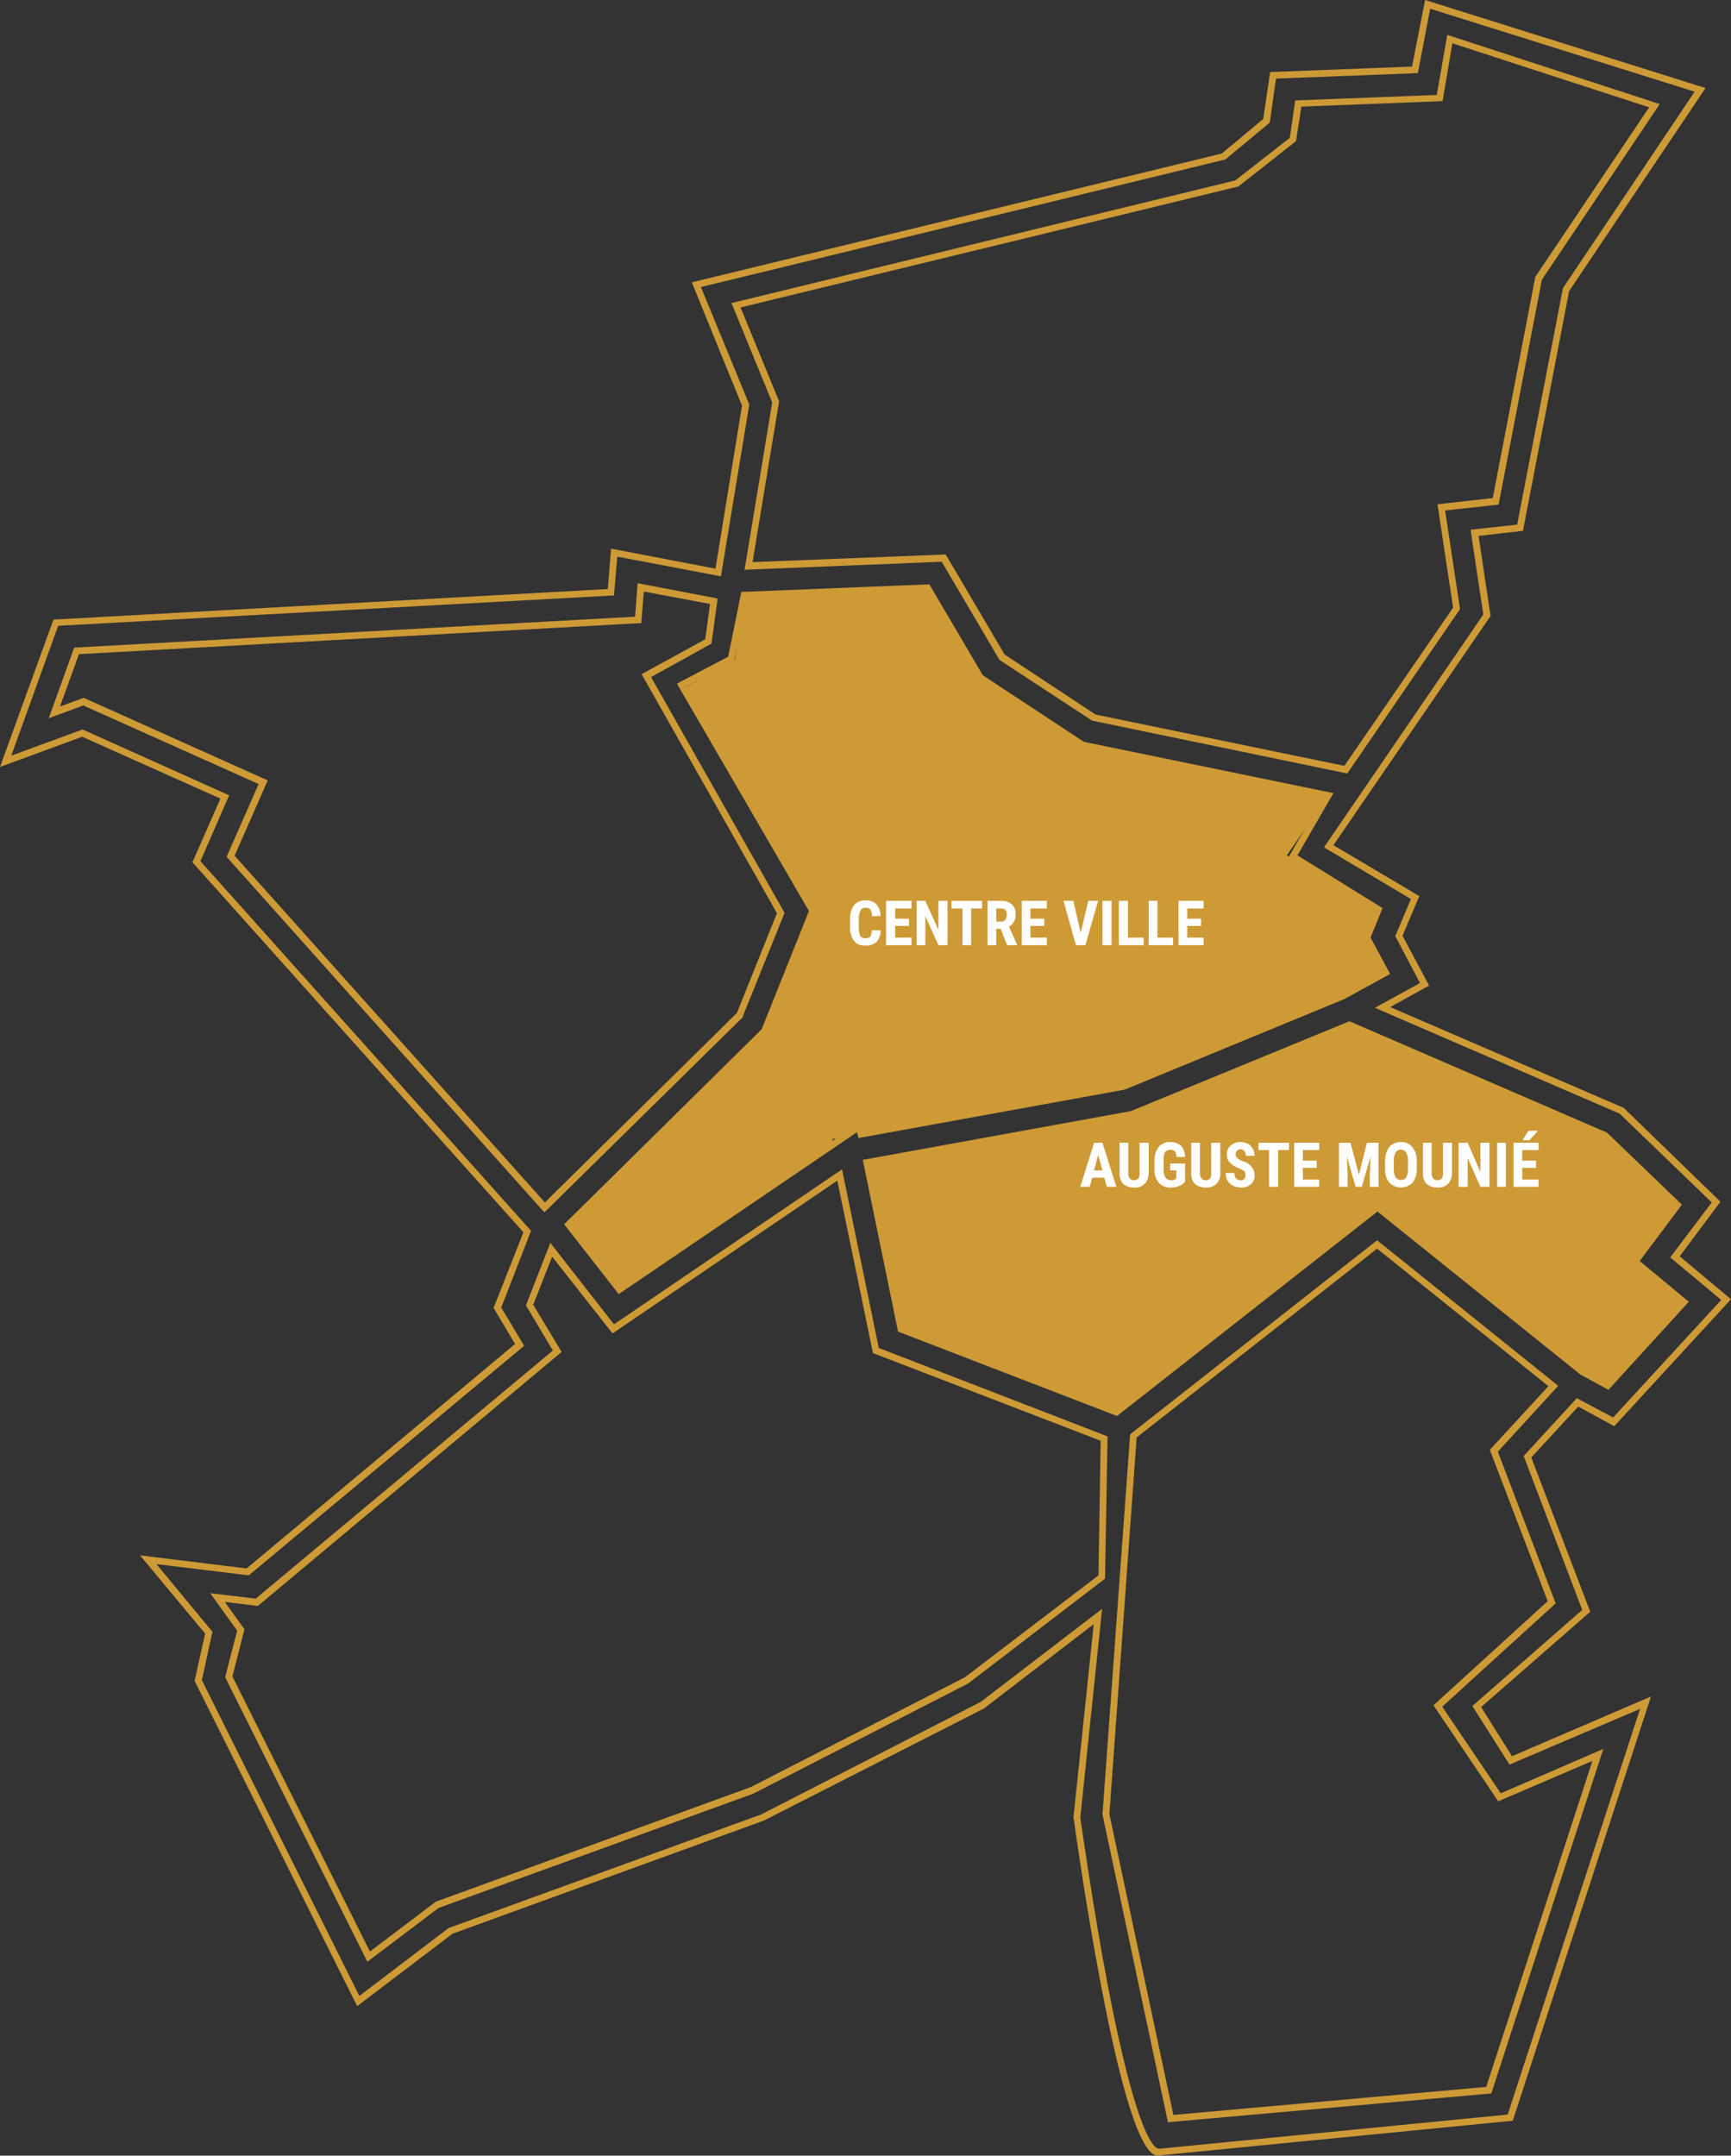 <?xml version="1.0" encoding="UTF-8"?> <svg xmlns="http://www.w3.org/2000/svg" viewBox="0 0 475.9 592.5"><rect x="0" y="0" width="475.9" height="592.5" fill="#333333" stroke="none"/><defs><style>.a{fill:#cd9a36;}.b{fill:#fff;}</style></defs><polygon class="a" points="463 357.9 441.9 380.8 435.1 377.1 378.7 331.8 306.9 388.1 247.7 365.3 238.3 319.5 311.2 306.3 370.9 281.7 441.3 312.1 461.1 331.2 449.5 346.7 463 357.9"></polygon><polygon class="a" points="380.9 267.4 369.3 273.8 308.9 298.6 236.7 311.7 236.2 309.6 232 312.5 228.8 313.1 229.1 314.5 170.2 354.4 156.3 336.6 210.2 283.4 223.4 250.3 188.6 188.8 202.1 181.4 204.5 163.6 255 161.6 269.5 186.3 297.6 204.8 365.1 218.7 353.8 235.1 378.9 250 375.7 257.7 380.9 267.4"></polygon><path class="b" d="M301.8,381.3a4.6,4.6,0,0,1-1.1,3.2,4.5,4.5,0,0,1-3.1,1,3.7,3.7,0,0,1-3.1-1.3,6.2,6.2,0,0,1-1.1-3.9v-2a6.2,6.2,0,0,1,1.1-3.9,3.9,3.9,0,0,1,3.2-1.3,3.7,3.7,0,0,1,3,1.1,4.9,4.9,0,0,1,1.1,3.2h-2.4a3.4,3.4,0,0,0-.4-1.8,1.6,1.6,0,0,0-1.3-.5c-.7,0-1.2.2-1.4.7a5.1,5.1,0,0,0-.5,2.2v2.3a6.3,6.3,0,0,0,.4,2.5,1.5,1.5,0,0,0,1.4.7,1.8,1.8,0,0,0,1.4-.5,4.7,4.7,0,0,0,.4-1.7Z" transform="translate(-59.7 -125.6)"></path><path class="b" d="M309.6,380.1h-3.8v3.2h4.5v2.1h-7V373.2h7v2.1h-4.5v2.8h3.8Z" transform="translate(-59.7 -125.6)"></path><path class="b" d="M320.2,385.4h-2.5l-3.6-8v8h-2.4V373.2h2.4l3.6,8v-8h2.5Z" transform="translate(-59.7 -125.6)"></path><path class="b" d="M329.7,375.3h-3v10.1h-2.4V375.3h-3v-2.1h8.4Z" transform="translate(-59.7 -125.6)"></path><path class="b" d="M334.8,380.9h-1.2v4.5h-2.4V373.2h3.9a4.1,4.1,0,0,1,2.8,1,3.3,3.3,0,0,1,1,2.7,3.6,3.6,0,0,1-1.8,3.4l2.2,4.9v.2h-2.7Zm-1.2-2H335a1.4,1.4,0,0,0,1.1-.5,2.5,2.5,0,0,0,.4-1.3q0-1.8-1.5-1.8h-1.4Z" transform="translate(-59.7 -125.6)"></path><path class="b" d="M346.8,380.1H343v3.2h4.5v2.1h-6.9V373.2h6.9v2.1H343v2.8h3.8Z" transform="translate(-59.7 -125.6)"></path><path class="b" d="M356.8,382l2.1-8.8h2.7l-3.5,12.2h-2.6l-3.4-12.2h2.7Z" transform="translate(-59.7 -125.6)"></path><path class="b" d="M365.3,385.4h-2.5V373.2h2.5Z" transform="translate(-59.7 -125.6)"></path><path class="b" d="M369.8,383.3h4.3v2.1h-6.8V373.2h2.5Z" transform="translate(-59.7 -125.6)"></path><path class="b" d="M377.9,383.3h4.3v2.1h-6.7V373.2h2.4Z" transform="translate(-59.7 -125.6)"></path><path class="b" d="M389.9,380.1h-3.8v3.2h4.5v2.1h-6.9V373.2h6.9v2.1h-4.5v2.8h3.8Z" transform="translate(-59.7 -125.6)"></path><path class="b" d="M363.3,449.3H360l-.7,2.5h-2.6l3.8-12.1h2.3l3.8,12.1H364Zm-2.8-2h2.3l-1.2-4.3Z" transform="translate(-59.7 -125.6)"></path><path class="b" d="M375.5,439.7v8.4a4.3,4.3,0,0,1-1.1,2.9,3.8,3.8,0,0,1-2.9,1,4.5,4.5,0,0,1-3-1,4,4,0,0,1-1-3v-8.3h2.4V448a2.1,2.1,0,0,0,.4,1.5,1.7,1.7,0,0,0,2.4,0,2.4,2.4,0,0,0,.3-1.4v-8.4Z" transform="translate(-59.7 -125.6)"></path><path class="b" d="M385.5,450.4a3.5,3.5,0,0,1-1.7,1.2,5.4,5.4,0,0,1-2.2.4,4.2,4.2,0,0,1-3.3-1.3,5.4,5.4,0,0,1-1.2-3.8v-2.2a6.1,6.1,0,0,1,1.1-3.8,4,4,0,0,1,3.2-1.4,4.5,4.5,0,0,1,3,1,4.6,4.6,0,0,1,1.1,3.1h-2.3a3.7,3.7,0,0,0-.5-1.6,2,2,0,0,0-2.7.3,4.5,4.5,0,0,0-.4,2.3v2.2a3.9,3.9,0,0,0,.5,2.4,1.8,1.8,0,0,0,1.6.8,2.1,2.1,0,0,0,1.2-.3l.2-.2v-2.2h-1.7v-1.9h4.1Z" transform="translate(-59.7 -125.6)"></path><path class="b" d="M395.2,439.7v8.4a3.8,3.8,0,0,1-1.1,2.9,3.8,3.8,0,0,1-2.9,1,4.5,4.5,0,0,1-3-1,4,4,0,0,1-1-3v-8.3h2.4V448a2.7,2.7,0,0,0,.4,1.5,1.7,1.7,0,0,0,2.4,0,2.4,2.4,0,0,0,.3-1.4v-8.4Z" transform="translate(-59.7 -125.6)"></path><path class="b" d="M402.1,448.6a1.8,1.8,0,0,0-.3-1.1l-1.4-.8a5.8,5.8,0,0,1-2.6-1.6,2.9,2.9,0,0,1-.8-2.2,3,3,0,0,1,1-2.4,4,4,0,0,1,2.8-1,4.6,4.6,0,0,1,2,.5,3.3,3.3,0,0,1,1.3,1.3,3.5,3.5,0,0,1,.5,2h-2.4a2.2,2.2,0,0,0-.4-1.3,1.2,1.2,0,0,0-1-.5,1.3,1.3,0,0,0-1,.4,1.3,1.3,0,0,0-.4,1,1,1,0,0,0,.4.9,4.2,4.2,0,0,0,1.4.9,5.1,5.1,0,0,1,2.6,1.6,3.6,3.6,0,0,1,.8,2.3,3,3,0,0,1-1,2.5,4,4,0,0,1-2.7.9,5.4,5.4,0,0,1-2.2-.5,4,4,0,0,1-1.5-1.4,3.6,3.6,0,0,1-.5-2.1h2.4a2.1,2.1,0,0,0,.4,1.5,1.8,1.8,0,0,0,1.4.5C401.7,450,402.1,449.5,402.1,448.6Z" transform="translate(-59.7 -125.6)"></path><path class="b" d="M414.1,441.7h-3v10.1h-2.5V441.7h-2.9v-2h8.4Z" transform="translate(-59.7 -125.6)"></path><path class="b" d="M421.7,446.6h-3.8v3.2h4.5v2h-6.9V439.7h6.9v2h-4.5v2.9h3.8Z" transform="translate(-59.7 -125.6)"></path><path class="b" d="M431,439.7l2.3,8.8,2.2-8.8h3.2v12.1h-2.4v-3.3l.2-5-2.4,8.3h-1.7l-2.4-8.3.2,5v3.3h-2.4V439.7Z" transform="translate(-59.7 -125.6)"></path><path class="b" d="M449.2,446.9a5.8,5.8,0,0,1-1.1,3.7,4.5,4.5,0,0,1-6.4.1,5.6,5.6,0,0,1-1.2-3.8v-2.1a6.7,6.7,0,0,1,1.1-3.9,4.2,4.2,0,0,1,3.3-1.4,3.8,3.8,0,0,1,3.1,1.4,5.7,5.7,0,0,1,1.2,3.9Zm-2.4-2.1a4.8,4.8,0,0,0-.5-2.4,1.6,1.6,0,0,0-1.4-.8,1.5,1.5,0,0,0-1.5.8,4.4,4.4,0,0,0-.5,2.3v2.2a4.6,4.6,0,0,0,.5,2.3,1.6,1.6,0,0,0,1.5.7,1.5,1.5,0,0,0,1.4-.7,4.4,4.4,0,0,0,.5-2.3Z" transform="translate(-59.7 -125.6)"></path><path class="b" d="M458.9,439.7v8.4a4.3,4.3,0,0,1-1.1,2.9,3.8,3.8,0,0,1-2.9,1,4.5,4.5,0,0,1-3-1,4,4,0,0,1-1-3v-8.3h2.4V448a2.7,2.7,0,0,0,.4,1.5,1.7,1.7,0,0,0,2.4,0,2.4,2.4,0,0,0,.3-1.4v-8.4Z" transform="translate(-59.7 -125.6)"></path><path class="b" d="M469.2,451.8h-2.5l-3.5-7.9v7.9h-2.5V439.7h2.5l3.5,8v-8h2.5Z" transform="translate(-59.7 -125.6)"></path><path class="b" d="M473.7,451.8h-2.4V439.7h2.4Z" transform="translate(-59.7 -125.6)"></path><path class="b" d="M482,446.6h-3.8v3.2h4.5v2h-6.9V439.7h6.9v2h-4.5v2.9H482Zm-2.1-10.2h2.6l-2.3,2.6h-1.9Z" transform="translate(-59.7 -125.6)"></path><path class="a" d="M378.1,718.1c-2.2,0-7.3-2.9-15.6-46.3-4.4-22.9-7.6-46.2-7.6-46.4h-.1l5.6-53.4-30.2,23.2L269.7,626l-85.6,31.1L157.9,677l-44.7-89.4,2.9-13L98.2,553.1l29.3,3.6L201.3,495l-5.9-9.9,8.2-20.8-91-101.7,7.7-17.5-38-17-22.6,8.3,14.7-40.5,152.4-8.4.9-11.1,28.7,5.5,7.3-44.8-13.8-33.9,145.7-35.4,11.4-9.5,1.9-12.9,39-1.5,3.6-18.3,77.1,24.2-37.5,55.8-12.7,65.9-12.2,1.4,3.3,22-.2.3-43,62.7,23.6,14-4.6,10.9,7.3,13.7-10.7,5.9,64.2,27.7,26.6,25.8-11.2,15,14.1,11.8-32.1,34.9-9.9-5.4-12.9,14,16.2,42.4-30,26.2,8.5,13.5,38.2-16.4-38,116.6L378.7,718Zm-21.4-92.9c.3,1.8,3.4,24.2,7.6,46.3,8.1,42.1,12.9,44.8,14.1,44.7l95.8-9.4,36.4-111.5-35.9,15.3-10.2-16.1,30.2-26.4-16.1-42.3,14.6-15.9,10,5.3,29.7-32.3-14-11.7,11.4-15.1L505,431.7l-67.3-29.1,12.4-6.8-6.8-12.9,4.3-10.2-23.9-14.2,43.8-64L464,271.2l12.8-1.4,12.6-65,36.2-54L452.9,128l-3.4,17.7-39,1.5-1.7,12.1-12.3,10.2h-.2L252.4,204.5l13.3,32.3L257.9,284l-28.5-5.4-.9,10.7h-.8l-152,8.3L62.8,333.3l19.6-7.2,40.3,18.1-7.9,18.1,90.9,101.6L197.5,485l6.3,10.5-75.7,63.1-25.4-3.1,15.4,18.6-2.9,13.3,43.3,86.8,24.7-18.8h.2L269,624.3l60.3-30.9,33.4-25.6Z" transform="translate(-59.7 -125.6)"></path><path class="a" d="M430.1,338.2l-70-14.5H360l-25.5-16.7-15.9-27-54.2,2.2,7.6-46-11.2-27.3,138.5-33.7,15-11.7,1.5-10.3,38.9-1.5,2.9-16.5,58.4,19-32.4,48.3-11.9,61.8L457,265.9l4.1,27.1-.2.3ZM360.9,322l68.4,14.1,29.9-43.5-4.3-28.4,15.2-1.7,11.7-60.8,31.3-46.6L459,137.5l-2.7,15.9-38.8,1.5-1.5,9.5-15.9,12.5H400L263.3,210.1l10.6,25.8-7.3,44.2,53.1-2.1,16.2,27.5Z" transform="translate(-59.7 -125.6)"></path><path class="a" d="M209.4,458.8l-.7-.7-86.7-97,8.8-20L82.6,319.5,73.1,323l7-19.4,154.2-8.5.7-9.2,22,4.2-1.7,12.4-16.6,9.2,36.7,64.8L263.9,405v.2Zm-85.2-98,85.3,95.3L262.3,404l11-27.4-37.2-65.7,17.5-9.6,1.3-9.7-18.2-3.4-.7,8.7h-.8L81.4,305.4l-5.2,14.4,6.5-2.4,50.6,22.7Z" transform="translate(-59.7 -125.6)"></path><path class="a" d="M160.7,664.8l-39.1-78.2,3.3-12.8-7.4-10.3L130,565l81.7-68.2-7.4-12.4,6.7-17.2,17.5,22.4L291.2,447l10.1,49.1,62.9,24.3-.7,39.1-37.6,28.8-59.1,30.3L180.3,650Zm-37.1-78.4L161.4,662l18.1-13.7,86.6-31.5L325,586.6l36.7-28,.6-37-62.6-24.1-9.8-47.4-61.8,42L211.5,471l-5.2,13.2,7.8,13L130.6,567l-9.1-1.1,5.4,7.5Z" transform="translate(-59.7 -125.6)"></path><path class="a" d="M380.8,708.9l-18-84.6h0l7.6-104.4.3-.3,67.6-53.1,49.8,40-16.6,18.1,15.9,41.7-31.2,28.4,16.1,23.8,28.2-12.2-30.8,94.7Zm-16.1-84.7,17.6,82.7,86-7.7,29.2-89.6-25.9,11.1-17.8-26.4,31.4-28.6-15.9-41.6,16.1-17.5-47.1-37.8-66.1,51.9Z" transform="translate(-59.7 -125.6)"></path><path class="a" d="M366.8,514.8l-60.2-23.2-9.7-47.2L370.6,431l60.1-24.7,70.8,30.6,20.6,19.8-11.6,15.5L524,483.4l-22.1,24.2-7.7-4.2-55.8-44.8Zm-58.6-24.6,58.3,22.5,71.9-56.5,56.9,45.7,6.2,3.3,19.8-21.6L508,472.5l11.6-15.6-19.1-18.5-69.8-30.1-59.5,24.5-72.1,13.1Z" transform="translate(-59.7 -125.6)"></path><path class="a" d="M229.8,481.3l-15-19.2,54.3-53.6,13-32.5-36.3-62.5,14.1-7.4,3.6-17.8,51.7-2.1,14.7,25,27.8,18.3,68.6,14.1-9.9,17.1,23.4,14.5-3.3,8.1,5.4,10-12.6,6.9-60.4,24.9-73.2,13.3-.4-1.6Zm-12.5-19,12.9,16.5,66.4-45.1.5,2.5,71.3-12.9,60.2-24.8,10.8-5.9-5-9.2,3.1-7.4-23.6-14.7,9.5-16.4L357,331.2h-.1l-28.4-18.6-14.3-24.4-49.2,2-3.4,17.2-13.2,6.9,35.8,61.7-13.5,33.7h-.1Z" transform="translate(-59.7 -125.6)"></path></svg> 